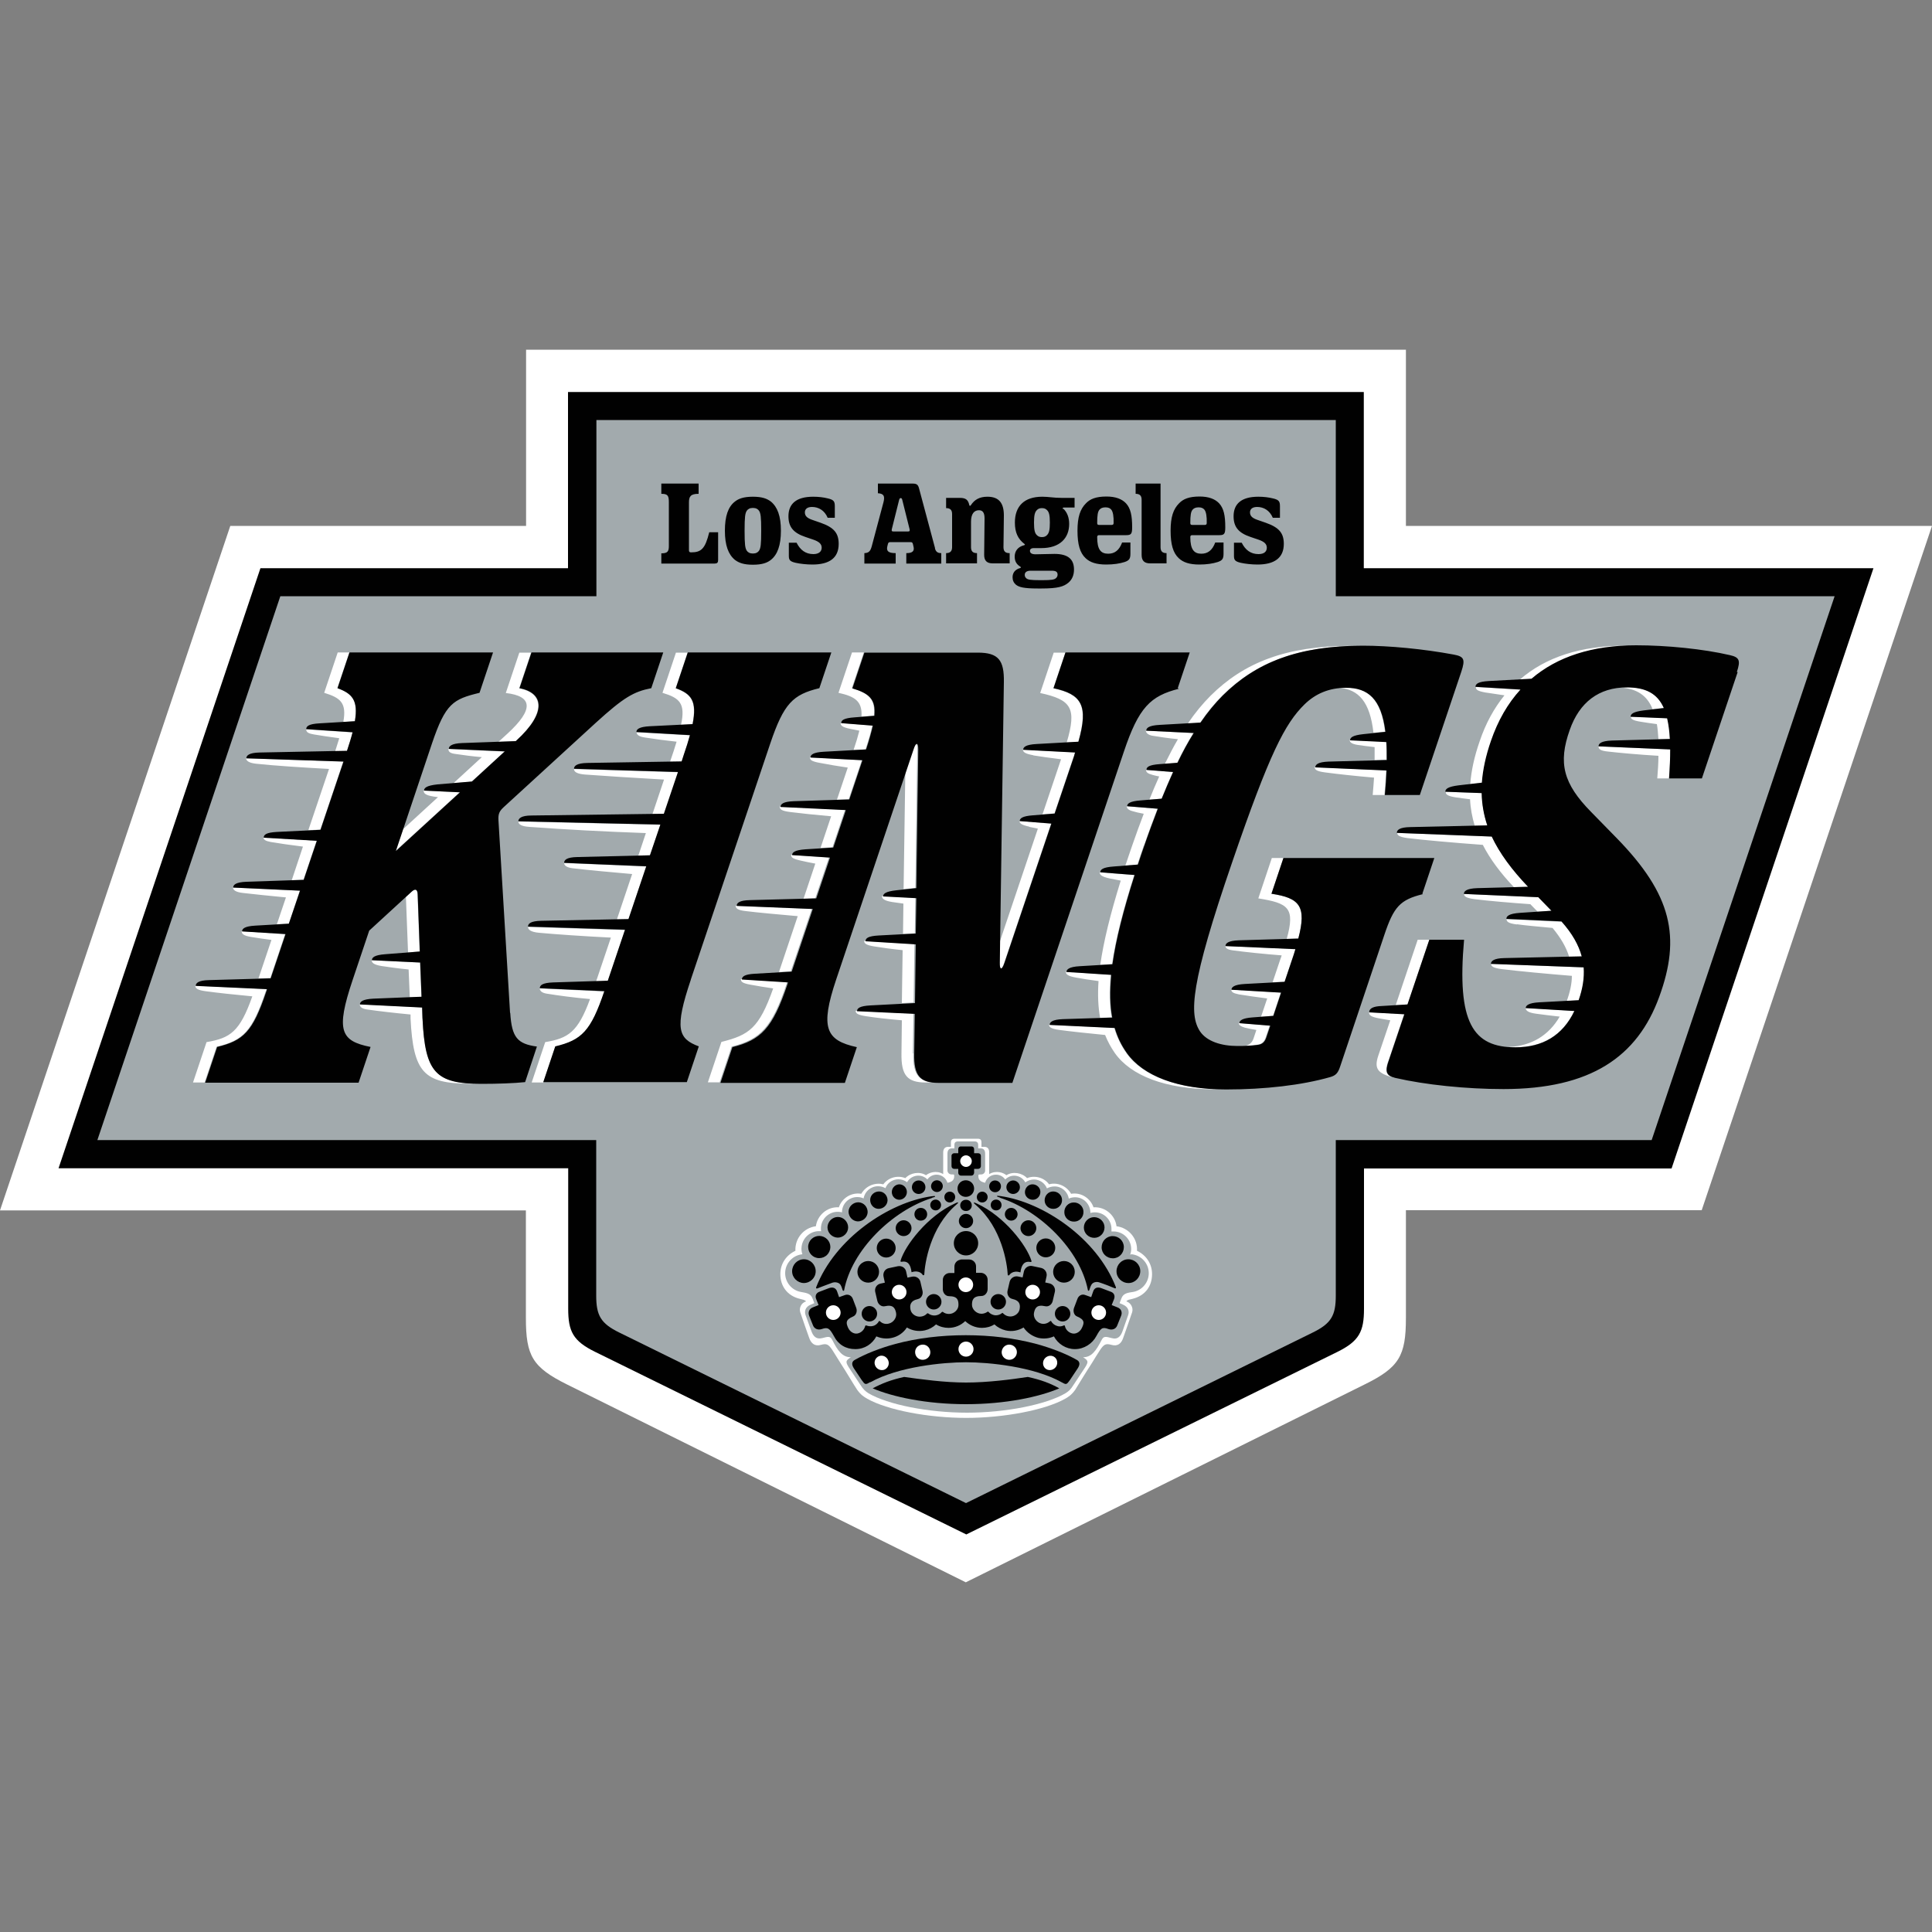 <?xml version="1.0" encoding="UTF-8"?>
<svg xmlns="http://www.w3.org/2000/svg" id="Layer_35" data-name="Layer 35" viewBox="0 0 100 100">
  <rect x="0" y="0" width="100" height="100" fill="#808080" stroke="none"/>
  <defs>
    <style>
      .cls-1 {
        fill: #010101;
      }

      .cls-2 {
        fill: #fff;
      }

      .cls-3 {
        fill-rule: evenodd;
      }

      .cls-3, .cls-4 {
        fill: #a2aaad;
      }
    </style>
  </defs>
  <path class="cls-2" d="M72.77,62.65v5.57c0,1.96-.35,2.56-2.14,3.44l-20.64,10.24-20.64-10.24c-1.79-.89-2.13-1.48-2.13-3.44v-5.57H0L11.92,27.22h15.31v-9.12h45.54v9.12h27.23l-11.92,35.42h-15.31Z"></path>
  <path class="cls-1" d="M50,79.43l19.21-9.45c1.14-.56,1.39-1.06,1.39-2.23v-7.27h15.92l10.45-31.07h-26.38v-9.12H29.4v9.12h-15.92L3.03,60.47h26.38v7.27c0,1.17.25,1.67,1.39,2.23l19.21,9.45h0Z"></path>
  <path class="cls-4" d="M50,77.8l17.95-8.83c.96-.47,1.19-.89,1.19-1.91v-8.05h16.35l9.47-28.15h-25.82v-9.12H30.87v9.12H14.51l-9.47,28.15h25.82v8.05c0,1.02.23,1.44,1.19,1.91l17.95,8.83Z"></path>
  <path class="cls-2" d="M50.61,58.94c.15,0,.19.08.19.18v.24h.15c.19,0,.25.13.25.29v1.12c.38-.22.76-.06.89.06.33-.21.81-.13,1.07.15.36-.15.86-.06,1.14.32.38-.11.88.04,1.14.49.55-.09,1.01.26,1.16.7.63-.04,1.13.44,1.19.98.63.08,1.1.63,1.06,1.27.48.23.78.67.78,1.21,0,.6-.33,1.11-1.02,1.28-.15.04-.25.04-.31.13.23.07.37.33.3.56-.03.1-.46,1.32-.46,1.32-.1.31-.3.46-.61.37-.29-.08-.39-.04-.6.28-.16.25-.28.44-.4.64-.37.57-.7,1.12-.88,1.41-.19.26-.33.35-.52.46-1.03.58-3.15.99-5.12.99s-4.09-.41-5.12-.99c-.19-.11-.33-.2-.52-.46-.19-.28-.51-.84-.88-1.41-.12-.19-.24-.39-.4-.64-.21-.32-.31-.36-.6-.28-.31.09-.51-.07-.61-.37,0,0-.43-1.21-.46-1.32-.07-.23.06-.49.3-.56-.06-.08-.16-.09-.31-.13-.68-.16-1.02-.68-1.02-1.28,0-.54.3-.98.78-1.21-.03-.64.43-1.19,1.06-1.27.07-.54.56-1.02,1.19-.98.14-.44.61-.79,1.16-.7.26-.45.76-.59,1.14-.49.28-.38.77-.47,1.14-.32.26-.28.74-.36,1.07-.15.14-.12.52-.28.89-.06v-1.12c0-.16.07-.29.25-.29h.15v-.24c0-.1.05-.18.19-.18h1.21,0Z"></path>
  <path class="cls-3" d="M58.5,64.94c.03-.09.05-.19.05-.29,0-.5-.41-.91-.91-.91-.04,0-.07,0-.11,0,0-.04,0-.09,0-.13,0-.47-.38-.86-.86-.86-.08,0-.16.01-.23.03h0c0-.45-.35-.81-.79-.81h0c-.11,0-.23.02-.33.07-.06-.37-.38-.64-.75-.63-.13,0-.27.04-.38.1-.11-.27-.37-.46-.67-.46-.17,0-.33.06-.45.15-.17-.32-.57-.44-.88-.27-.06.03-.11.07-.16.12-.11-.16-.29-.25-.48-.25-.26,0-.49.17-.56.42-.27-.06-.35-.17-.35-.35,0-.07.01-.08.08-.08h.05c.14,0,.22-.1.22-.2v-.88c0-.15-.06-.27-.23-.27h-.13v-.19c0-.09-.05-.17-.18-.17h-.87c-.14,0-.18.08-.18.17v.19h-.13c-.17,0-.23.12-.23.27v.88c0,.09.08.2.22.2h.05c.07,0,.08,0,.08.08,0,.18-.08.3-.35.35-.07-.24-.3-.42-.56-.42-.19,0-.37.09-.48.25-.12-.13-.29-.2-.47-.2-.24,0-.46.13-.58.34-.13-.1-.29-.15-.45-.15-.31,0-.57.19-.67.46-.12-.07-.25-.1-.38-.1-.38,0-.69.27-.75.63-.1-.05-.22-.07-.33-.07-.44,0-.79.35-.79.79h0c-.46-.12-.93.15-1.06.61-.03.12-.04.24-.02.37-.5-.06-.95.3-1.01.8-.02.13,0,.27.04.39-.5.05-.89.47-.89.98,0,.48.35.89.81.97.26.05.5.07.6.32.03.07.06.15.1.26l-.19.08c-.27.11-.34.34-.26.55l.28.77c.1.31.26.49.58.41.3-.08.4-.11.51.08.3.6.54.91.97.91-.3.19-.29.25-.03.64l.51.77c.17.27.26.34.44.46,1,.58,3.08,1,5.09,1s4.09-.42,5.09-1c.19-.12.27-.19.44-.46l.51-.77c.26-.39.27-.45-.03-.64.43,0,.66-.31.97-.91.1-.19.21-.16.51-.08.32.09.48-.1.58-.41l.27-.77c.08-.21,0-.44-.26-.55l-.18-.08c.04-.11.07-.19.1-.26.1-.26.34-.28.6-.32.46-.08.81-.49.81-.97,0-.51-.39-.93-.89-.98h0Z"></path>
  <path class="cls-1" d="M49.6,60.5v.21c0,.07.06.14.14.14h.54c.07,0,.13-.06.14-.14v-.21h.21c.07,0,.14-.06.14-.14v-.54c0-.07-.06-.13-.14-.13h-.21v-.21c0-.07-.04-.14-.14-.14h-.54c-.1,0-.14.06-.14.14v.21h-.21c-.07,0-.14.06-.14.13v.54c0,.08.06.14.14.14h.21,0ZM45.06,71.54c1.44-.8,3.74-1.03,4.94-1.03,1.2,0,3.5.23,4.94,1.03.25.14.26.14.44-.11l.4-.6c.13-.2.12-.35-.04-.44-.54-.31-1.33-.62-2.11-.83-1.13-.3-2.35-.45-3.64-.45s-2.51.15-3.64.45c-.78.21-1.57.52-2.11.83-.16.09-.17.24-.04.44l.4.6c.18.25.19.25.44.11"></path>
  <path class="cls-1" d="M49.76,65.2c-.2,0-.36.16-.36.36v.33h-.24c-.2,0-.36.16-.36.36v.48c0,.19.14.36.32.36.46,0,.49.22.49.46s-.23.46-.49.46c-.11,0-.22-.03-.31-.1-.02-.02-.04-.01-.06,0-.18.21-.49.24-.71.07-.02-.01-.04,0-.05,0-.07.08-.17.14-.28.16-.26.06-.53-.11-.58-.34-.05-.24-.02-.47.38-.56.18-.04.28-.24.24-.42l-.11-.47c-.04-.19-.23-.31-.43-.27,0,0,0,0,0,0l-.24.05-.07-.32c-.04-.19-.23-.31-.43-.27,0,0,0,0,0,0l-.47.1c-.19.04-.31.23-.27.43l.07.32-.23.05c-.19.04-.31.23-.27.42,0,0,0,0,0,0l.11.47c.04.18.21.32.39.28.44-.1.53.11.58.34.05.23-.12.5-.38.56-.16.04-.33,0-.45-.12-.02-.02-.05-.02-.06,0-.06.11-.17.21-.3.24-.11.03-.23.02-.34-.02-.03-.02-.06,0-.07.03-.04.16-.16.3-.32.36-.22.09-.46-.05-.56-.27-.11-.25-.15-.42.26-.59.16-.07.22-.27.16-.44l-.17-.45c-.06-.19-.24-.28-.41-.22l-.31.11-.09-.26c-.06-.21-.22-.29-.45-.2l-.5.19c-.14.06-.22.2-.14.38.05.13.09.23.12.3l-.3.12c-.18.07-.26.25-.19.43l.2.5c.07.18.26.26.46.19.32-.11.4-.03.62.36.23.45.62.68,1.11.68s.88-.27,1.09-.66c.25.11.53.14.8.08.32-.07.6-.26.78-.54.28.17.61.22.93.15.22-.05.42-.16.58-.31.19.12.42.18.64.18.34,0,.64-.13.87-.35.23.22.54.35.87.35.23,0,.45-.06.64-.18.16.15.37.26.58.31.33.08.66.01.93-.15.18.27.46.46.77.54.28.06.56.03.8-.08.21.39.62.66,1.09.66s.9-.28,1.11-.68c.22-.4.3-.48.62-.36.2.07.39,0,.46-.19l.2-.5c.07-.18,0-.36-.19-.43l-.3-.12c.03-.07.07-.17.12-.3.07-.18,0-.32-.14-.38l-.5-.19c-.23-.09-.39-.02-.45.2l-.09.26-.31-.11c-.17-.07-.35.03-.41.22l-.17.45c-.06.17,0,.38.16.44.41.17.37.34.25.59-.1.22-.34.36-.56.27-.16-.06-.28-.19-.32-.36,0-.04-.03-.05-.07-.03-.11.05-.23.06-.34.02-.13-.04-.24-.13-.3-.24-.01-.02-.04-.03-.06,0-.12.1-.28.16-.45.12-.26-.06-.43-.33-.38-.56.05-.24.14-.44.58-.34.18.04.35-.09.39-.28l.11-.47c.04-.19-.08-.38-.27-.43l-.23-.05.07-.32c.04-.19-.08-.38-.27-.43l-.47-.1c-.19-.04-.38.08-.43.27,0,0,0,0,0,0l-.07.32-.24-.05c-.19-.04-.38.08-.43.27,0,0,0,0,0,0l-.11.47c-.04.18.06.38.24.42.41.09.43.32.38.56-.05.23-.33.4-.58.34-.11-.02-.2-.08-.28-.16-.02-.02-.04-.02-.05,0-.09.07-.2.11-.31.11-.15,0-.29-.07-.39-.18-.02-.02-.03-.02-.05,0-.09.06-.2.1-.31.1-.26,0-.49-.23-.49-.46s.04-.46.49-.46c.18,0,.32-.17.32-.36v-.48c0-.2-.16-.36-.36-.36h-.24v-.33c0-.2-.16-.36-.36-.36h-.48,0ZM50,72.68c2.05,0,3.81-.38,4.83-.82-.47-.26-.94-.44-1.63-.59-.85.13-2.08.29-3.2.29s-2.34-.17-3.2-.29c-.69.15-1.16.34-1.63.59,1.02.44,2.78.82,4.83.82M52.67,62.85c0-.18-.15-.33-.33-.33h0c-.18,0-.33.15-.33.33,0,0,0,0,0,0,0,.18.15.33.33.33.18,0,.33-.15.33-.33ZM51.12,61.96c0-.15-.12-.28-.28-.28h0c-.15,0-.28.12-.28.28s.12.28.28.28.28-.13.28-.28h0ZM51.84,62.37c0-.15-.12-.28-.28-.28s-.28.12-.28.28.12.28.28.28.28-.12.28-.28ZM53.64,63.57c0-.23-.19-.41-.41-.41s-.41.19-.41.41.19.41.41.41.41-.19.41-.41ZM54.62,64.59c0-.27-.22-.49-.49-.49s-.49.22-.49.49.22.49.49.49.49-.22.49-.49Z"></path>
  <path class="cls-1" d="M55.63,65.83c0-.31-.25-.56-.56-.56s-.56.25-.56.56.25.56.56.56.56-.25.56-.56ZM53.85,61.69c0-.22-.19-.39-.41-.39-.22,0-.39.19-.39.41,0,.22.19.39.41.39.22,0,.39-.19.39-.41ZM54.97,62.11c0-.25-.21-.44-.46-.44,0,0,0,0,0,0-.25,0-.44.21-.44.46,0,0,0,0,0,0,0,.25.21.45.46.44,0,0,0,0,0,0,.25,0,.45-.22.44-.46h0s0,0,0,0ZM56.08,62.72c0-.27-.23-.49-.51-.48-.27,0-.49.23-.48.51,0,.27.23.49.51.48,0,0,0,0,0,0,.27,0,.49-.23.48-.51,0,0,0,0,0,0h0ZM51.81,61.4c0-.17-.14-.3-.31-.3-.17,0-.3.14-.3.31,0,.17.14.3.31.3.17,0,.3-.14.3-.31ZM52.79,61.45c0-.19-.16-.35-.35-.35h0c-.19,0-.35.16-.35.35,0,0,0,0,0,0,0,.19.16.35.35.35,0,0,0,0,0,0,.19,0,.35-.16.35-.35,0,0,0,0,0,0h0ZM57.17,63.53c0-.29-.24-.53-.54-.53-.29,0-.53.24-.53.54,0,0,0,0,0,0,0,.29.24.53.54.53,0,0,0,0,0,0,.29,0,.53-.24.53-.54,0,0,0,0,0,0h0ZM58.17,64.55c0-.32-.26-.57-.58-.57-.32,0-.57.26-.57.58,0,0,0,0,0,0,0,.32.26.57.58.57,0,0,0,0,0,0,.32,0,.57-.26.57-.58h0ZM59.02,65.79c0-.34-.28-.61-.62-.61-.34,0-.61.28-.61.62,0,.34.28.61.62.61.34,0,.61-.28.61-.62ZM52.82,65.85c.05-.41.21-.59.53-.53.03,0,.05-.02.04-.05-.24-.8-1.4-2.32-2.82-2.97-.09-.04-.15-.07-.16-.05-.02.02.03.06.1.12,1.35,1.18,1.62,3.03,1.65,3.61,0,.04.05.05.08.02,0,0,.16-.28.58-.14"></path>
  <path class="cls-1" d="M51.77,62c2.06.66,4.14,2.7,4.54,4.78,0,.04.06.04.07,0,.04-.12.06-.19.11-.28.07-.13.26-.18.42-.12.25.08.6.22.79.3.04.02.07-.01.06-.05-.98-2.55-3.78-4.41-5.97-4.72-.12-.02-.18-.02-.19,0,0,.02.03.04.17.08M47.18,65.85c.43-.14.58.14.58.14.02.03.07.02.08-.02.03-.58.3-2.43,1.65-3.61.07-.06.11-.1.1-.12-.02-.02-.07.01-.16.05-1.43.65-2.59,2.18-2.82,2.97,0,.03.01.06.04.05.33-.06.48.12.53.53M48.23,62c.14-.04.18-.05.17-.08,0-.02-.07-.02-.19,0-2.19.31-4.99,2.17-5.97,4.72-.01.04.02.06.06.05.18-.07.54-.21.79-.3.16-.05.35,0,.42.12.05.09.07.16.11.28.01.03.07.03.07,0,.39-2.08,2.48-4.12,4.54-4.78M50.63,64.35c0-.35-.28-.63-.63-.63s-.63.28-.63.63.28.63.63.63.63-.28.63-.63h0ZM50.3,62.39c0-.17-.14-.3-.31-.29-.16,0-.29.13-.29.29,0,.17.14.3.31.29.16,0,.29-.13.29-.29h0ZM50.37,63.2c0-.21-.17-.37-.37-.37s-.37.17-.37.37.17.37.37.37.37-.17.37-.37ZM50.42,61.52c0-.24-.19-.43-.43-.43s-.43.19-.43.43h0c0,.24.19.43.43.43.24,0,.43-.19.43-.43ZM52.07,67.38c0-.22-.18-.4-.4-.4s-.4.18-.4.4.18.4.4.4.4-.18.4-.4ZM55.4,68c0-.22-.18-.4-.4-.4s-.4.18-.4.4.18.4.4.4.4-.18.4-.4ZM47.93,67.38c0,.22.18.4.4.4s.4-.18.4-.4-.18-.4-.4-.4-.4.18-.4.4ZM44.6,68c0,.22.18.4.4.4s.4-.18.4-.4-.18-.4-.4-.4-.4.18-.4.4ZM46.54,62.1c.22,0,.4-.18.4-.4,0-.21-.16-.39-.38-.4-.22,0-.4.18-.4.4,0,.21.16.39.38.4ZM45.47,62.57c.25,0,.46-.19.47-.44,0-.25-.19-.46-.44-.46h0c-.25,0-.46.19-.46.44s.19.46.44.46h0Z"></path>
  <path class="cls-1" d="M44.4,63.22c.27,0,.5-.21.51-.48,0,0,0,0,0,0,0-.27-.2-.5-.48-.51,0,0,0,0,0,0-.27,0-.5.21-.51.48,0,0,0,0,0,0,0,.27.21.5.48.51,0,0,0,0,0,0h0ZM48.49,61.7c.17,0,.3-.13.31-.3,0-.17-.13-.3-.3-.31-.17,0-.3.13-.31.3,0,.17.13.3.3.31ZM47.55,61.8c.19,0,.35-.15.35-.35h0c0-.19-.15-.35-.35-.35,0,0,0,0,0,0-.19,0-.35.15-.35.35,0,.19.15.35.35.35,0,0,0,0,0,0h0ZM43.36,64.06c.29,0,.54-.24.54-.53,0-.29-.24-.54-.53-.54-.29,0-.53.24-.54.53,0,.29.23.53.53.54,0,0,0,0,0,0ZM42.4,65.12c.32,0,.57-.25.58-.57,0,0,0,0,0,0,0-.32-.25-.57-.57-.58,0,0,0,0,0,0-.32,0-.58.25-.58.57,0,0,0,0,0,0,0,.32.25.58.57.58ZM41.6,66.41c.34,0,.62-.27.62-.61,0,0,0,0,0,0,0-.34-.27-.62-.61-.62,0,0,0,0,0,0-.34,0-.61.28-.61.62,0,.33.27.6.6.61h0ZM47.66,63.18c.18,0,.33-.14.33-.33,0,0,0,0,0,0,0-.18-.14-.33-.33-.33,0,0,0,0,0,0-.18,0-.33.14-.33.33,0,0,0,0,0,0,0,.18.14.33.32.33,0,0,0,0,0,0h0ZM49.16,62.24c.15,0,.28-.12.28-.28s-.12-.28-.28-.28h0c-.15,0-.28.12-.28.28s.13.28.28.28h0ZM48.43,62.65c.15,0,.28-.12.28-.28,0-.15-.13-.28-.28-.28s-.28.12-.28.28c0,.15.12.28.28.28h0ZM46.77,63.98c.23,0,.41-.19.41-.41,0-.23-.19-.41-.41-.41s-.41.19-.41.41c0,.23.19.41.41.41ZM45.87,65.09c.27,0,.49-.22.49-.49s-.22-.49-.49-.49-.49.22-.49.49.22.49.49.49ZM44.94,66.39c.31,0,.56-.25.56-.56s-.25-.56-.56-.56-.56.25-.56.56.25.56.56.56Z"></path>
  <path class="cls-2" d="M50.3,60.1c0,.17-.14.3-.3.3s-.3-.14-.3-.3.14-.3.3-.3.3.14.3.3ZM50,69.44c.22,0,.39.18.39.39,0,.22-.18.39-.39.39h0c-.22,0-.39-.18-.39-.39,0-.22.18-.39.39-.39h0ZM47.37,70.04c-.03-.22.12-.41.34-.44s.41.12.44.34h0c.03.22-.12.41-.34.44-.22.03-.41-.12-.44-.34,0,0,0,0,0,0ZM45.29,70.66c-.07-.19.03-.4.22-.47s.4.04.47.24c.07.19-.03.4-.22.47-.19.06-.4-.04-.47-.24h0ZM51.85,69.94c.03-.21.22-.37.44-.34,0,0,0,0,0,0,.22.03.37.23.34.44,0,0,0,0,0,0-.03.21-.22.37-.44.34,0,0,0,0,0,0-.22-.03-.37-.23-.34-.44,0,0,0,0,0,0h0ZM54.01,70.43c.07-.19.28-.3.47-.24.19.06.29.27.22.47-.07.19-.28.3-.47.24-.19-.06-.29-.27-.22-.47h0ZM49.99,66.12c.21,0,.38.17.38.38s-.17.38-.38.38-.38-.17-.38-.38.17-.38.38-.38ZM53.45,66.5c.21,0,.38.17.38.38s-.17.38-.38.38-.38-.17-.38-.38.17-.38.38-.38ZM56.87,67.56c.21,0,.38.17.38.38s-.17.38-.38.38-.38-.17-.38-.38.17-.38.38-.38ZM46.92,66.88c0,.21-.17.38-.38.38s-.38-.17-.38-.38.17-.38.38-.38.38.17.38.38ZM43.51,67.94c0,.21-.17.38-.38.38s-.38-.17-.38-.38.17-.38.38-.38.38.17.38.38Z"></path>
  <path class="cls-1" d="M38.97,25.71c-.48,0-.74.1-.93.25-.35.27-.52.75-.52,1.51s.18,1.23.52,1.51c.2.15.45.25.93.25s.74-.1.93-.25c.34-.27.52-.75.52-1.51s-.18-1.23-.52-1.51c-.2-.15-.45-.25-.93-.25ZM38.97,26.29c.16,0,.26.06.32.15.08.13.11.3.11,1.03s-.03.9-.11,1.03c-.06.09-.16.15-.32.15s-.26-.06-.32-.15c-.08-.13-.11-.3-.11-1.03s.03-.9.11-1.03c.06-.09.16-.15.32-.15ZM37.17,27.55v1.44c0,.13-.05.18-.18.18h-2.76v-.53c.33,0,.39-.1.39-.39v-2.25c0-.35-.06-.44-.39-.44v-.53h1.93v.53c-.42,0-.5.14-.5.45v2.47c0,.08.03.11.11.11.53,0,.73-.19.94-1.04h.45s0,0,0,0ZM48.4,28.38l-.83-3.1c-.05-.19-.12-.25-.33-.25h-1.8v.5c.3.02.37.14.29.46l-.61,2.29c-.07.25-.15.34-.38.35v.54h1.62v-.54c-.4,0-.49-.12-.43-.36l.03-.12c.02-.06.04-.09.12-.09h1.05c.08,0,.1.03.12.09l.03.13c.06.23-.03.35-.37.35v.54h1.81v-.54c-.2,0-.28-.08-.33-.25M46.98,27.51h-.73c-.09,0-.11-.03-.09-.12l.38-1.52c.02-.06.04-.09.08-.09s.07.03.08.09l.38,1.52c.02.09,0,.12-.09.12M56.91,26.38c-.09.1-.12.29-.12.69,0,.08.03.1.1.1h.65c.07,0,.1-.03.1-.1.01-.33-.03-.58-.12-.69-.06-.07-.14-.12-.3-.12s-.25.05-.31.12M57.36,28.66c.34,0,.57-.18.72-.58h.43v.58c0,.27-.07.35-.3.43-.25.08-.57.13-.95.13-.51,0-.84-.11-1.07-.33-.29-.27-.42-.71-.42-1.42s.14-1.12.44-1.42c.21-.22.51-.35,1.06-.35.48,0,.8.13,1.01.35.24.26.32.63.32,1.24,0,.34-.05.41-.31.41h-1.4c-.07,0-.1.03-.1.1,0,.65.19.86.57.86M61.73,26.38c-.09.1-.12.29-.12.69,0,.08.03.1.1.1h.65c.07,0,.1-.03.1-.1.01-.33-.03-.58-.12-.69-.06-.07-.14-.12-.3-.12s-.25.05-.31.12M62.18,28.66c.34,0,.57-.18.72-.58h.43v.58c0,.27-.07.35-.3.43-.25.08-.57.13-.95.13-.51,0-.84-.11-1.07-.33-.29-.27-.42-.71-.42-1.42s.14-1.12.44-1.42c.21-.22.51-.35,1.06-.35.48,0,.8.13,1.01.35.24.26.32.63.32,1.24,0,.34-.05.41-.31.41h-1.4c-.07,0-.1.03-.1.1,0,.65.2.86.57.86M60.07,28.32c0,.21.09.31.31.31v.53h-.85c-.3,0-.44-.14-.44-.44v-2.85c0-.21-.09-.31-.31-.31v-.53h1.29v3.29h0ZM43.21,26.8h-.37c-.16-.38-.47-.56-.81-.56-.26,0-.37.12-.37.28,0,.18.11.29.36.38l.46.16c.68.24.93.53.93,1.09,0,.73-.48,1.07-1.36,1.07-.31,0-.65-.04-.87-.09-.3-.07-.35-.15-.35-.36v-.68h.4c.19.38.47.59.87.59.29,0,.43-.14.43-.33s-.13-.31-.41-.41l-.44-.15c-.62-.21-.87-.52-.87-1.07,0-.63.39-1.01,1.28-1.01.27,0,.54.03.77.09.29.07.35.15.35.4v.61h0ZM66.25,26.8h-.37c-.16-.38-.47-.56-.81-.56-.26,0-.37.12-.37.28,0,.18.11.29.36.38l.46.16c.68.24.93.53.93,1.09,0,.73-.49,1.07-1.36,1.07-.31,0-.65-.04-.87-.09-.3-.07-.35-.15-.35-.36v-.68h.4c.19.38.47.59.87.59.3,0,.43-.14.43-.33s-.13-.31-.41-.41l-.44-.15c-.62-.21-.87-.52-.87-1.07,0-.63.39-1.01,1.28-1.01.27,0,.53.03.77.09.29.07.35.15.35.4v.61h0ZM52.26,28.63v.53h-.88c-.3,0-.44-.14-.44-.44,0-.58.02-1.23.02-1.89,0-.3-.1-.42-.29-.42-.25,0-.41.19-.41.59v1.32c0,.21.09.31.31.31v.53h-1.6v-.53c.21,0,.31-.1.31-.31v-1.71c0-.21-.09-.31-.31-.31v-.53h.71c.31,0,.43.1.49.37.01.05.05.06.08.01.19-.29.45-.44.86-.44.59,0,.85.32.85.97s-.02,1.06-.02,1.64c0,.21.09.31.31.31M53.93,27.8c.13,0,.2-.04.26-.1.11-.11.15-.27.15-.65s-.04-.55-.15-.65c-.06-.06-.13-.1-.26-.1s-.2.04-.26.1c-.11.11-.15.27-.15.65s.04.55.15.65c.06.06.13.1.26.1h0ZM53.94,30.03c.49,0,.63-.03.71-.1.06-.05.09-.11.09-.19,0-.15-.1-.2-.31-.2-.37,0-.73,0-1.08,0-.21,0-.31.08-.31.22,0,.07.03.13.09.18.08.06.19.09.72.09h.09,0s0,0,0,0ZM55.05,26.34c.19.19.29.45.29.78,0,.74-.49,1.25-1.44,1.25-.2,0-.23,0-.39,0-.14,0-.2.06-.2.14,0,.1.07.18.29.18.35,0,.6-.02.98-.02.73,0,1.01.3,1.01.81,0,.29-.1.52-.29.68-.24.2-.54.3-1.39.3h-.2c-.72,0-.96-.07-1.12-.19-.12-.1-.18-.23-.18-.39,0-.23.13-.41.4-.48.04-.01.04-.05,0-.07-.2-.12-.29-.29-.29-.52,0-.28.16-.51.49-.59.05-.01.05-.05.01-.07-.33-.25-.49-.59-.49-1.1,0-.85.48-1.34,1.42-1.34.34,0,.56.06,1,.06h.67v.5h-.56c-.06,0-.07.04-.03.08"></path>
  <path class="cls-2" d="M74.83,40.99c0,.11.06.21.51.28.22.03.48.07.75.1.02.47.11.93.24,1.37h.66c-.18-.55-.28-1.12-.29-1.69l-1.88-.07h0s0,0,0,0ZM69.33,35.6c.98.09,1.58.71,1.76,2.33l.6-.06c-.21-1.72-.91-2.28-2.04-2.28-.11,0-.22,0-.32.02M73.98,48.64h-.6l-1.14,3.39.62-.04,1.13-3.35h0ZM78.52,47.84c.4.06,1.11.12,1.84.19.43.52.71,1,.86,1.5h.66c-.16-.61-.49-1.2-1.05-1.82l-2.85-.13c0,.12.08.21.53.27M79.3,35.14c1.29-1.1,3.02-1.68,5.19-1.72-.13,0-.25,0-.37,0-2.31,0-4.13.6-5.46,1.76l.64-.03h0ZM84.2,35.58c-.1,0-.2,0-.3.01.81.06,1.35.39,1.64,1.12l.58-.07c-.34-.77-.96-1.07-1.92-1.07M72.32,43.11c0,.11.08.21.54.27.82.1,2.38.24,3.89.35.38.74.91,1.45,1.61,2.19l.75-.02c-.84-.88-1.47-1.73-1.88-2.6l-4.91-.19h0ZM75.78,46.27c0,.12.09.21.54.27.73.09,1.88.19,2.89.26l.38.39.73-.05-.68-.7-3.85-.17h0,0ZM40.93,50.28l1.09-3.24-3.94-.16c0,.13.08.23.54.28.65.08,1.66.17,2.67.26l-.97,2.89.62-.03h0s0,0,0,0ZM31.46,50.78l.89-2.64-5.02-.16c0,.13.13.26.57.3.86.08,2.32.18,3.72.25l-.77,2.28.61-.02h0ZM53.28,42.8c.13.03.28.06.44.09l-1.96,5.82-.02,1.11c0,.4.11.4.24.01l2.43-7.21-1.64-.13c0,.12.07.2.51.3M53.49,39.1c.3.05.87.13,1.43.2l-.96,2.85.62-.05,1.01-2.99c.02-.06.04-.11.05-.17l-2.69-.14c0,.12.09.21.53.29M62.12,37.4c.37-.54.75-1,1.15-1.4,1.67-1.66,3.77-2.52,6.96-2.57-.11,0-.21,0-.32,0-3.35,0-5.53.87-7.25,2.58-.41.41-.8.88-1.18,1.44l.63-.03h0s0,0,0,0ZM55.2,38.43l.61-.03c.54-1.91.15-2.46-1.29-2.77l.62-1.85h-.6l-.7,2.09c1.6.35,1.91.76,1.37,2.57M76.93,35.85c.26.04.59.09.94.14-.54.67-.97,1.45-1.28,2.37-.28.8-.44,1.54-.49,2.23l.62-.07c.05-.67.2-1.38.47-2.16.36-1.05.88-1.93,1.53-2.66l-2.33-.14c0,.14.08.21.53.29h0ZM59.21,43.77c.24-.69.47-1.32.7-1.91l-1.59-.13c0,.1.07.19.28.25.16.05.37.1.6.14-.21.55-.41,1.1-.6,1.65-.12.34-.23.68-.35,1.03l.62-.05c.11-.33.22-.65.33-.98h0ZM60.7,39.96l-1.38-.11c0,.12.08.19.34.26.11.03.23.06.34.08-.18.4-.35.8-.51,1.2l.63-.05c.2-.49.39-.95.59-1.38M61.77,37.94l-2.46-.12c0,.11.12.22.33.26.35.06.83.13,1.33.18-.23.39-.45.82-.68,1.28l.63-.05c.28-.57.56-1.08.84-1.54M13.99,50.63l.77-2.29-2.25-.14c0,.12.06.23.51.3.29.05.65.1,1.03.15l-.67,1.99.61-.02h0ZM58.7,45.29l-1.78-.14c0,.12.07.22.52.32.15.03.35.07.57.11-.54,1.73-.89,3.16-1.06,4.36l.61-.04c.18-1.26.56-2.77,1.15-4.62M83.23,38.9c.61.07,1.6.16,2.61.22,0,.39-.03.78-.06,1.17h.61c.04-.56.06-1.06.06-1.5l-3.71-.16c0,.16.12.23.49.27M65.83,44.41l-.7,2.09c1.55.25,1.92.48,1.47,2.1l.6-.02c.44-1.68.07-2.1-1.39-2.32l.62-1.85h-.6ZM86.3,37.17l-1.89-.08c0,.12.08.2.53.27.2.03.49.08.82.12.04.23.06.49.08.78l.6-.02c-.02-.41-.07-.77-.14-1.07M57.49,50.45l-2.32-.15c0,.12.08.22.53.3.27.05.69.12,1.16.18-.05.72-.02,1.34.08,1.9l.6-.02c-.12-.64-.13-1.37-.05-2.22h0ZM71.76,39.32c0-.34,0-.65-.02-.93l-1.88-.09c0,.12.11.21.43.26.23.04.54.07.86.11,0,.21,0,.43,0,.67l.61-.02h0s0,0,0,0ZM81.98,50.07l-4.8-.18c0,.12.09.21.54.27.9.11,2.4.25,3.64.35,0,.41-.1.84-.26,1.3l.62-.03c.21-.6.3-1.16.26-1.69h0ZM66.88,49.65c.06-.17.12-.35.17-.53l-3.62-.16c0,.12.1.19.38.23.66.09,1.63.19,2.53.26-.02.06-.04.13-.07.2l-.4,1.19.62-.03.39-1.16h0ZM78.14,54.2c.1,0,.21,0,.31,0,1.38,0,2.43-.6,3.04-1.88l-2.52-.15c0,.12.09.24.54.3.36.05.78.1,1.22.15-.58.99-1.46,1.5-2.59,1.57M66.3,51.37l-2.57-.15c0,.12.09.19.4.25.43.07.92.14,1.46.21l-.32.95.62-.05.4-1.2h0ZM71.66,41.14c.04-.46.07-.88.08-1.27l-3.69-.16c0,.12.08.21.54.27.68.09,1.51.18,2.53.27-.02.28-.04.58-.07.9h.61ZM64.52,54.12c.2,0,.39-.02.57-.05.21-.03.34-.14.42-.37l.21-.62-1.6-.13c0,.1.1.18.31.24.15.04.37.08.6.12l-.13.39c-.07.22-.16.34-.39.42M47.48,38.78c0-.39-.11-.39-.24-.01l-.38,1.14-.09,6.11.61-.06.1-7.18h0ZM17.77,37.37l.59-.04c.19-1.09-.14-1.43-.9-1.71l.62-1.85h-.6l-.7,2.09c.85.26,1.17.52.99,1.51M13.25,39.53c.94.1,2.32.19,3.78.27l-1.07,3.17.62-.03,1.19-3.53-5.03-.16c0,.13.15.24.51.28h0ZM44.6,37.09l.63-.05c.09-.86-.27-1.16-1.14-1.42l.62-1.85h-.61l-.7,2.09c.86.19,1.24.44,1.19,1.23M12.58,46.22c.53.06,1.37.15,2.22.23l-.47,1.39.62-.03.57-1.71-3.46-.16c0,.13.15.24.52.28h0ZM26.28,37.96l-.48.44.88-.03.03-.03c1.58-1.44,1.43-2.47.16-2.71l.62-1.85h-.61l-.7,2.09c1.4.16,1.45.85.09,2.1M34.99,33.77l-.7,2.09c.89.27,1.2.54.96,1.66l.59-.03c.24-1.21-.07-1.57-.87-1.86l.62-1.85h-.6,0ZM16.22,38.01c.35.06.81.13,1.34.2-.07.22-.14.45-.21.67h.61c.12-.37.21-.69.29-.97l-2.4-.16c0,.14.09.21.38.26M58.3,54.5c-.28-.39-.48-.81-.63-1.3l-3.37-.16c0,.12.09.21.54.27.51.07,1.52.18,2.36.26.13.33.3.64.5.93.83,1.18,2.63,1.88,5.14,1.88.14,0,.28,0,.41,0-2.41-.03-4.13-.73-4.95-1.87M13.76,51.32l.04-.13-3.69-.17c0,.13.09.23.57.29.6.08,1.41.17,2.38.26-.65,1.84-1.14,2.16-2.37,2.37l-.7,2.09h.6l.62-1.85c1.37-.33,1.84-.79,2.54-2.86M47.25,54.52l.03-2.06-2.99-.14c0,.13.09.21.54.28.51.08,1.16.15,1.85.21l-.02,1.71c-.02,1.14.3,1.51,1.26,1.51h.61c-.96,0-1.28-.37-1.26-1.51M71.86,54.92l.82-2.43-1.82-.1c0,.15.08.24.52.32.18.03.38.07.58.1l-.62,1.83c-.22.66-.06.93.85,1.15-.45-.11-.53-.32-.34-.86M40.71,50.92l.03-.09-2.39-.15c0,.13.06.21.51.29.37.07.75.13,1.16.19-.73,2.07-1.25,2.41-2.68,2.77l-.7,2.09h.61l.62-1.85c1.47-.37,2.08-.96,2.85-3.26M21.86,52.72l-.02-.58-3.22-.16c0,.13.1.23.38.27.63.09,1.4.18,2.25.26v.21c.14,2.79.69,3.37,3.06,3.37.12,0,.25,0,.37,0-2.17-.04-2.68-.68-2.81-3.37M28.74,54.18c1.37-.33,1.84-.79,2.54-2.86l-3.34-.16c0,.13.11.23.35.27.62.1,1.43.21,2.25.28-.63,1.72-1.13,2.03-2.32,2.23l-.7,2.09h.6l.62-1.85h0ZM47.37,46.47l-1.72-.09c0,.12.09.24.54.31.16.02.36.05.57.08l-.02,1.57.61-.03.03-1.83h0ZM26.11,38.9l-2.9-.13c0,.13.07.21.33.25.47.07.93.13,1.4.17l-1.47,1.35.94-.08,1.7-1.56h0ZM40.9,42.03c.56.07,1.31.15,2.12.22l-.55,1.64.62-.04.65-1.94-3.38-.16c0,.13.07.22.54.28M42.45,39.49c.47.09.95.17,1.43.24l-.56,1.66.61-.02.68-2.03-2.69-.14c0,.13.08.21.53.29h0ZM44.8,38.78c.16-.48.28-.89.35-1.23l-1.64-.13c0,.13.07.22.52.31.14.03.29.06.45.09-.07.28-.17.62-.3,1l.62-.03h0s0,0,0,0ZM21.61,46.29c-.01-.27-.13-.31-.32-.13l-.28.26.11,2.88.6-.05-.11-2.96h0ZM21.74,49.82l-2.5-.12c0,.13.1.23.5.3.33.05.82.12,1.41.18l.06,1.44.6-.02-.07-1.77h0,0ZM21.93,40.93c0,.12.07.23.52.3.06.01.14.02.22.03l-1.82,1.67-.38,1.12,3.32-3.04-1.86-.09h0s0,0,0,0ZM34.18,42.69l-7.35-.17c0,.14.14.25.57.28,1.93.14,3.81.24,6.03.32l-.39,1.17.61-.02.54-1.59h0ZM33.36,38.17c.51.08,1.1.16,1.66.22-.05.17-.11.34-.16.51l-.18.53h.61s.11-.35.11-.35c.13-.39.23-.72.32-1.02l-2.77-.16c0,.13.13.23.42.27M47.29,51.9l.04-3.04-2.6-.16c0,.13.09.22.54.29.37.06.87.13,1.45.19l-.04,2.74.61-.03h0ZM42.2,46.49l.71-2.11-1.96-.13c0,.13.07.2.52.3.21.05.46.1.73.15l-.61,1.82.61-.02h0s0,0,0,0ZM35.09,39.97l-5.38-.16c0,.16.2.25.57.28,1.09.08,2.5.17,4.09.26l-.6,1.79h.61s.73-2.17.73-2.17h0ZM15.71,45.53l.68-2.02-2.75-.16c0,.11.1.18.37.23.4.07,1.03.16,1.67.24l-.58,1.74.61-.02h0,0ZM32.53,47.58l.92-2.73-4.25-.18c0,.12.12.23.43.27.85.1,2.06.21,3.09.3l-.79,2.35h.61s0-.01,0-.01h0Z"></path>
  <path class="cls-1" d="M89.94,34.79l-1.85,5.5h-1.7c.04-.56.06-1.06.06-1.5l-3.71-.16c0-.14.13-.28.69-.3l3-.08c-.02-.41-.07-.77-.14-1.07l-1.89-.08c0-.14.12-.26.68-.33l1.04-.12c-.34-.77-.96-1.07-1.92-1.07-1.44,0-2.45.77-2.95,2.2-.61,1.71-.34,2.78,1.11,4.25l1.3,1.33c2.89,2.95,3.35,5.15,2.22,8.24-1.13,3.1-3.55,4.77-8.06,4.77-1.92,0-4.06-.22-5.61-.58-.45-.11-.53-.32-.34-.86l.82-2.43-1.82-.1c0-.14.09-.28.5-.32l1.48-.09,1.13-3.35h1.8c-.38,4.29.45,5.57,2.67,5.57,1.38,0,2.43-.6,3.04-1.88l-2.52-.15c0-.13.14-.27.69-.3l2.05-.11c.21-.6.3-1.16.26-1.7l-4.8-.18c0-.14.14-.29.69-.3l4.01-.09c-.16-.59-.49-1.18-1.05-1.81l-2.85-.13c0-.14.13-.27.69-.31l1.64-.11-.68-.7-3.85-.17c0-.14.13-.28.69-.3l2.63-.07c-.84-.88-1.47-1.73-1.88-2.6l-4.91-.19c0-.15.14-.29.69-.3l3.99-.09c-.18-.54-.28-1.1-.29-1.67l-1.88-.07c0-.14.12-.26.68-.33l1.21-.14c.05-.67.2-1.38.47-2.16.36-1.05.87-1.94,1.53-2.66l-2.33-.14c0-.15.14-.27.69-.3l2.21-.12c1.33-1.14,3.14-1.73,5.42-1.73,1.58,0,3.48.19,4.85.51.49.11.56.27.36.87h0ZM73.62,46.26l.62-1.85h-7.81l-.62,1.85c1.46.22,1.83.64,1.39,2.32l-3.08.09c-.56.02-.69.16-.69.3l3.62.16c-.05.18-.11.35-.17.53l-.39,1.16-2.06.11c-.56.03-.69.17-.69.3l2.57.15-.4,1.2-1.07.08c-.56.04-.69.17-.69.3l1.6.13-.21.62c-.08.23-.21.34-.42.37-.33.05-.69.06-1.07.06-.84,0-1.59-.24-1.94-.76-.57-.88-.5-2.45,1.67-8.76,1.93-5.63,2.73-7.17,3.74-8.16.56-.55,1.27-.86,2.15-.86,1.13,0,1.83.56,2.04,2.28l-1.15.12c-.56.06-.68.18-.68.32l1.88.09c.02.28.02.59.02.93l-3.01.08c-.56.02-.69.16-.69.3l3.69.16c-.02.42-.05.85-.09,1.27h1.81l2.15-6.39c.21-.64.14-.78-.4-.88-1.55-.29-3.34-.46-4.7-.46-3.35,0-5.53.87-7.25,2.58-.4.4-.78.86-1.15,1.4l-2.12.12c-.56.03-.69.16-.69.3l2.46.12c-.29.46-.57.97-.84,1.54l-.92.07c-.56.04-.69.15-.69.3l1.38.11c-.21.46-.4.92-.59,1.38l-1.1.09c-.56.04-.69.17-.69.3l1.59.13c-.24.63-.48,1.27-.7,1.91-.12.34-.23.66-.33.98l-1.26.1c-.56.04-.69.16-.69.3l1.78.14c-.59,1.84-.97,3.35-1.15,4.62l-1.69.1c-.56.03-.69.17-.69.3l2.32.15c-.08.85-.07,1.58.05,2.21l-2.55.08c-.56.02-.69.16-.69.3l3.37.16c.14.48.35.91.63,1.3.84,1.18,2.63,1.88,5.14,1.88,1.99,0,3.91-.22,5.38-.64.28-.08.4-.2.51-.53l2.29-6.82c.49-1.47.82-1.83,2-2.12M60.96,35.62l.62-1.85h-6.43l-.62,1.85c1.44.31,1.83.87,1.29,2.77l-2.17.12c-.56.03-.69.16-.69.3l2.69.14c-.02.05-.04.11-.05.17l-1.01,2.99-1.12.09c-.56.04-.69.16-.69.3l1.64.13-2.43,7.21c-.13.39-.25.38-.24-.01l.21-14.52c.02-1.14-.28-1.53-1.35-1.53h-5.87l-.62,1.85c.87.26,1.22.56,1.14,1.42l-1.03.08c-.56.04-.69.15-.69.3l1.64.13c-.08.34-.19.74-.35,1.23l-2.19.12c-.56.03-.69.16-.69.3l2.69.14-.68,2.03-2.87.09c-.56.02-.69.15-.69.3l3.38.16-.65,1.94-1.44.09c-.56.04-.69.16-.69.3l1.96.13-.71,2.11-3.43.09c-.56.01-.69.15-.69.3l3.94.16-1.09,3.24-1.91.11c-.56.03-.67.16-.67.3l2.39.15-.03.09c-.77,2.3-1.38,2.89-2.85,3.26l-.62,1.85h6.44l.62-1.85c-1.61-.35-1.91-1-1.07-3.5l4.01-11.92c.12-.37.24-.37.24.01l-.1,7.18-1.03.11c-.56.06-.69.18-.69.32l1.72.09-.03,1.83-1.91.1c-.56.03-.69.14-.69.3l2.6.16-.04,3.04-2.31.12c-.56.03-.69.15-.69.3l2.99.14-.03,2.06c-.02,1.14.3,1.51,1.26,1.51h3.82l5.77-17.14c.77-2.3,1.38-2.89,2.85-3.26M35.75,50.72l4.12-12.24c.7-2.07,1.17-2.53,2.54-2.86l.62-1.85h-7.43l-.62,1.85c.8.29,1.11.65.87,1.86l-2.22.11c-.56.03-.69.16-.69.3l2.77.16c-.08.3-.19.64-.32,1.02l-.11.34-4.88.08c-.56.01-.69.16-.69.3l5.38.17-.73,2.16-6.84.09c-.56,0-.69.16-.69.3l7.35.17-.54,1.59-3.75.09c-.56.01-.69.15-.69.3l4.25.18-.92,2.73-4.51.09c-.56.01-.69.15-.69.3l5.02.16-.89,2.64-2.83.09c-.56.02-.69.15-.69.3l3.34.15c-.7,2.07-1.17,2.53-2.54,2.86l-.62,1.85h7.43l.62-1.85c-1.07-.4-1.27-.91-.41-3.46M26.4,52.42l-.6-9.96c-.02-.34.05-.48.28-.69l4.76-4.36c1.45-1.32,1.96-1.61,2.87-1.79l.62-1.85h-6.82l-.62,1.85c1.27.24,1.42,1.27-.16,2.71l-.03.03-2.78.1c-.56.02-.69.17-.69.3l2.9.13-1.7,1.56-1.79.15c-.56.06-.69.18-.69.32l1.86.09-3.32,3.04,1.87-5.57c.7-2.07,1.09-2.29,2.46-2.62l.7-2.09h-7.43l-.62,1.85c.76.28,1.08.62.9,1.71l-1.83.11c-.56.03-.69.15-.69.3l2.4.16c-.07.28-.17.6-.29.96l-4.52.09c-.56.01-.69.16-.69.3l5.03.17-1.19,3.53-2.25.11c-.56.03-.69.14-.69.3l2.75.16-.68,2.02-2.96.1c-.56.02-.69.16-.69.3l3.46.16-.58,1.71-1.73.1c-.56.03-.69.16-.69.3l2.25.14-.77,2.29-3.19.09c-.56.01-.69.16-.69.3l3.69.17-.04.13c-.7,2.07-1.17,2.53-2.54,2.86l-.62,1.85h7.94l.62-1.85c-1.55-.31-1.81-.84-.93-3.46l.86-2.56,2.19-2.01c.19-.18.31-.14.32.13l.11,2.96-1.79.14c-.56.04-.69.17-.69.31l2.5.12.07,1.77-2.5.1c-.56.03-.69.16-.69.3l3.22.16.02.58c.13,2.79.68,3.37,3.05,3.37.86,0,1.68-.03,2.26-.09l.61-1.84c-1.01-.14-1.3-.47-1.38-1.74"></path>
</svg>
